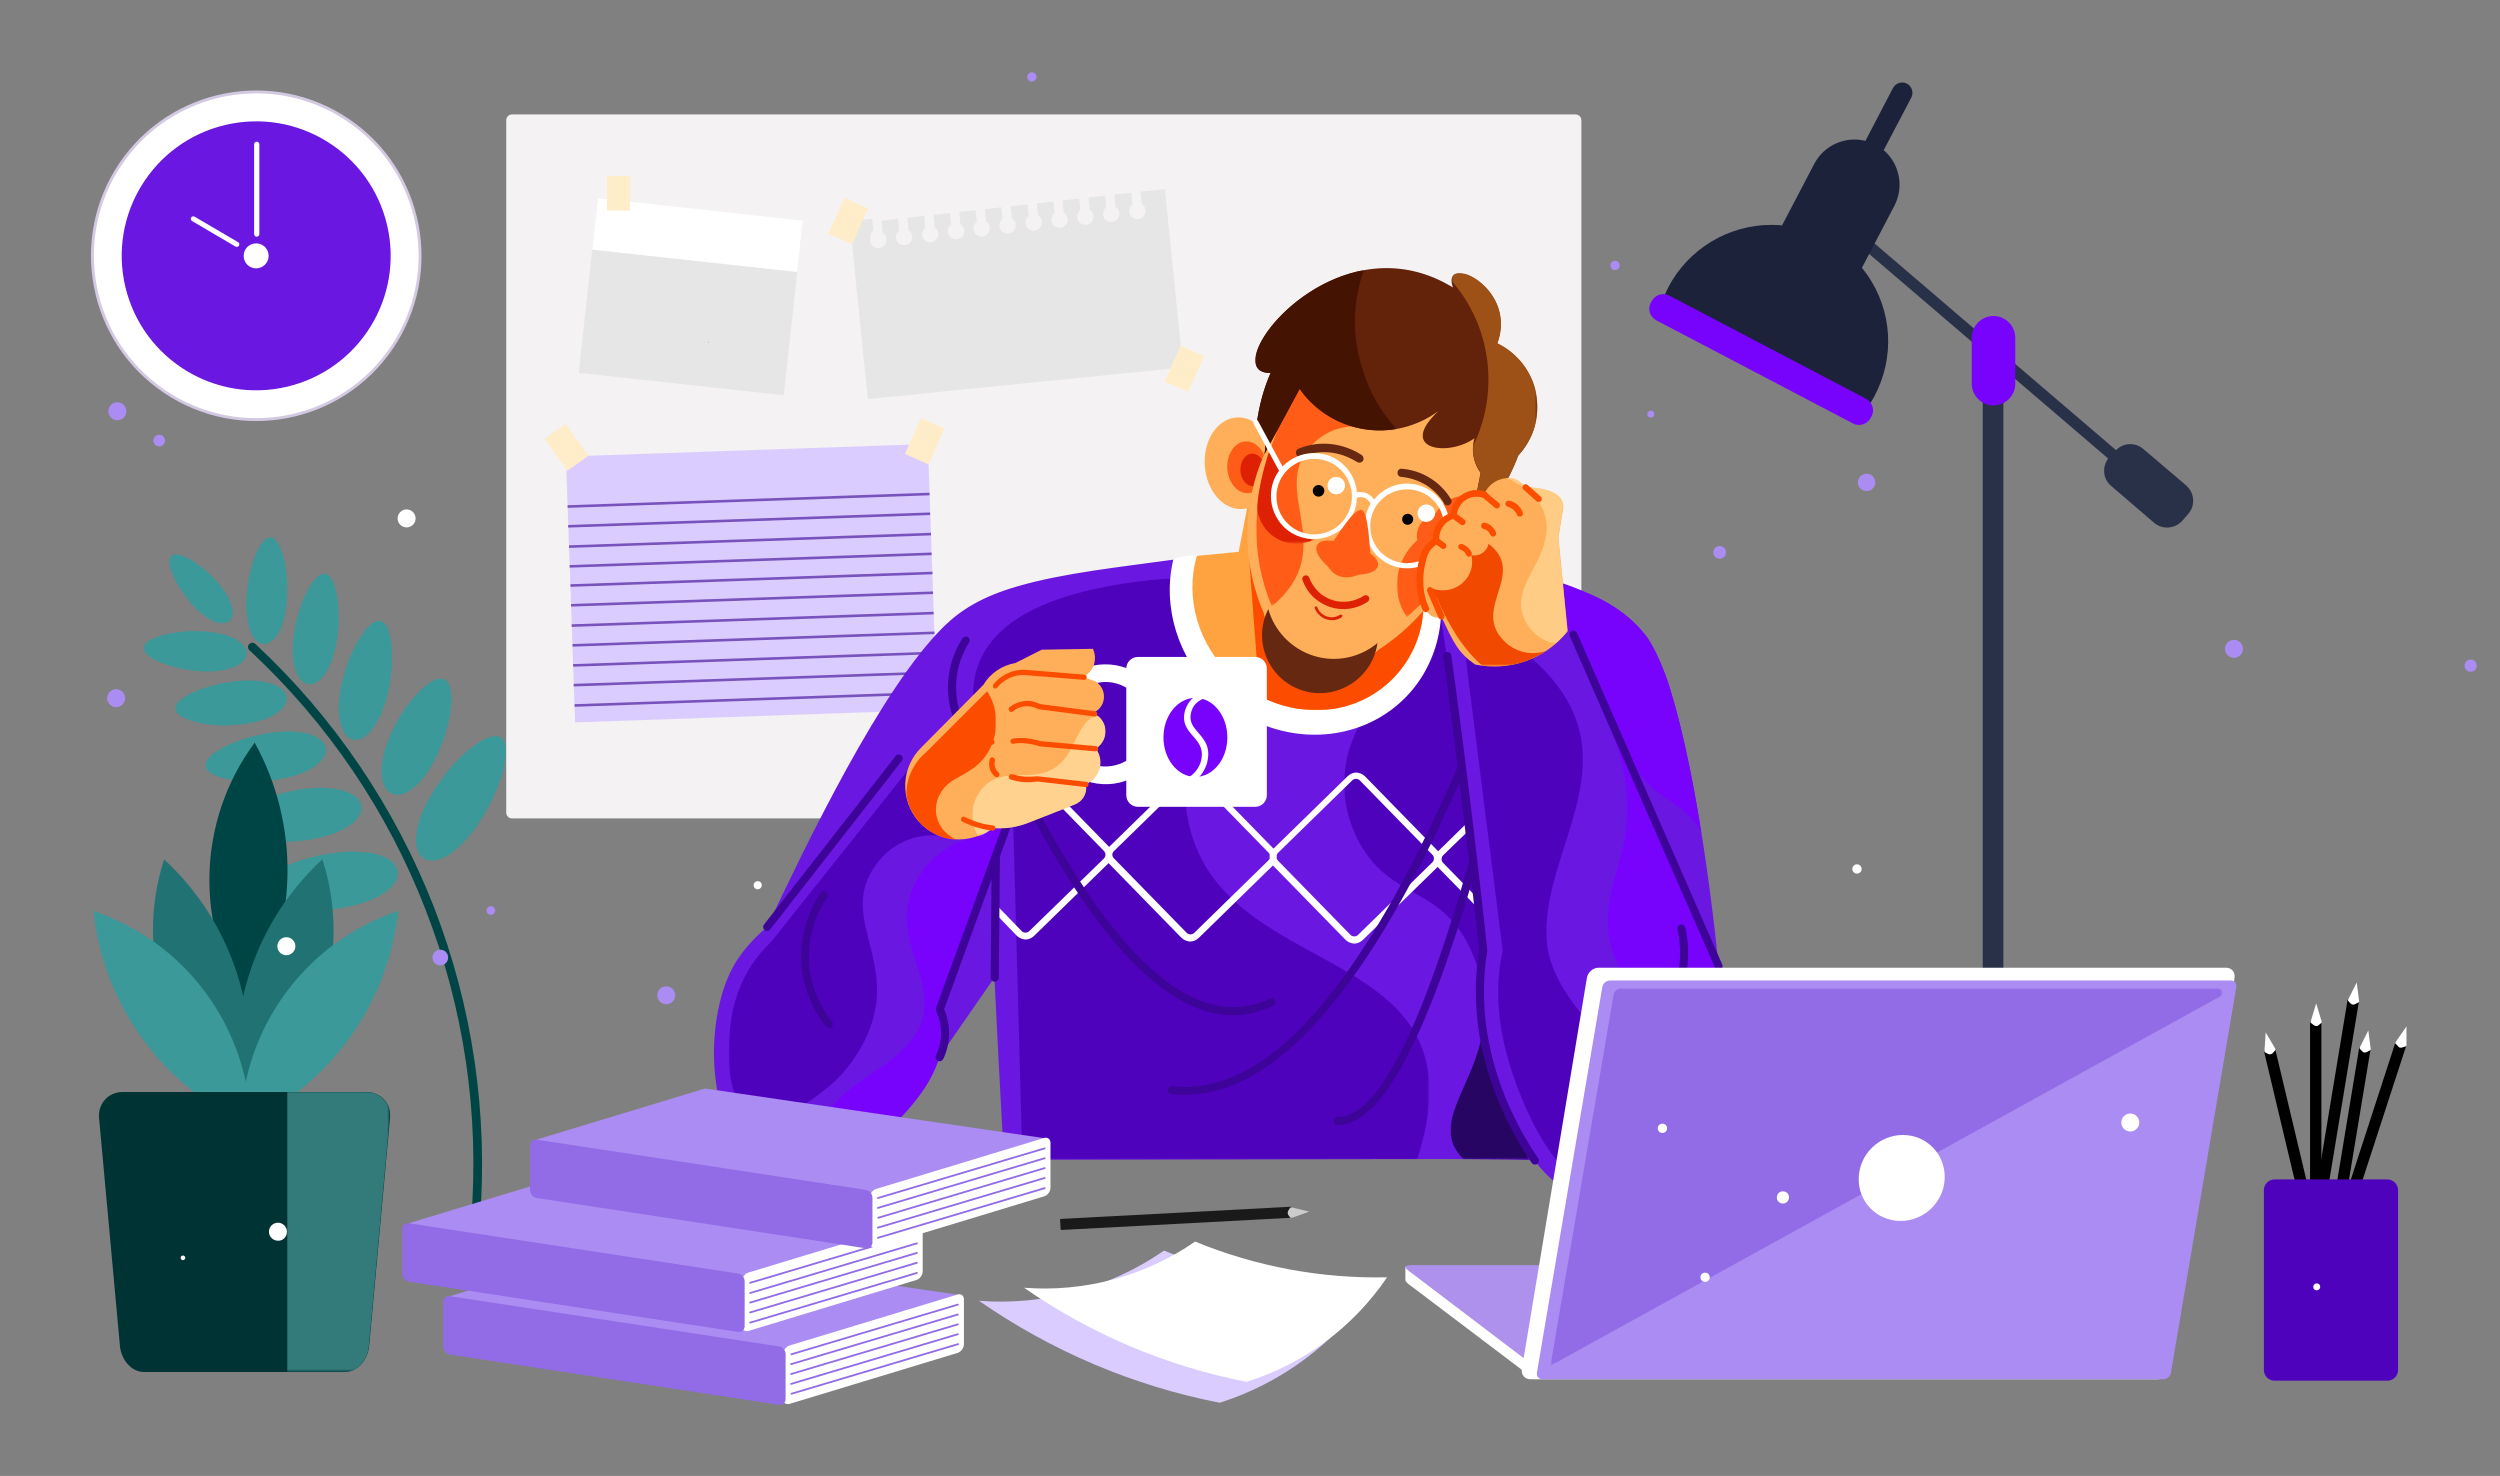 <svg version="1.1" id="Layer_1" xmlns="http://www.w3.org/2000/svg" x="0" y="0" viewBox="0 0 860.8 508.2" style="enable-background:new 0 0 860.8 508.2" xml:space="preserve"><rect x="0" y="0" width="860.8" height="508.2" fill="#808080" stroke="none"/><style>.st0{fill:#3b9999}.st3,.st4,.st6,.st8{fill-rule:evenodd;clip-rule:evenodd;fill:#dbccff}.st4,.st6,.st8{fill:#7853bd}.st6,.st8{fill:#7703fc}.st8{fill:#6a17e2}.st18{fill:#fff}.st40,.st45,.st46,.st47{fill-rule:evenodd;clip-rule:evenodd;fill:#fff}.st45,.st46,.st47{fill:#ffaf59}.st46,.st47{fill:#ff5d17}.st47{fill:#de2104}.st65{fill:#662811}.st66{fill-rule:evenodd;clip-rule:evenodd}.st73{fill:#fc4c00}.st77{fill:#3e0499}.st85,.st89{fill-rule:evenodd;clip-rule:evenodd;fill:#ab8cf2}.st89{fill:#217373}.st90{fill:#3b9999}.st90,.st92{fill-rule:evenodd;clip-rule:evenodd}.st92,.st93{fill:#916ce6}.st96,.st97{fill-rule:evenodd;clip-rule:evenodd;fill:#e6e6e6}.st97{fill:#ffedca}</style><path class="st0" d="M166.9 280.2c3.4-5.9 5.7-11.9 6.7-16.6 1-4.7.8-8.3-1.1-9.6-1.9-1.3-5.1-.2-8.9 2.5-3.8 2.7-8.3 7.1-12.2 12.7-4 5.5-6.7 11.2-7.7 15.9-1 4.8-.4 8.6 2 10.3 2.4 1.7 6.1 1 9.9-1.8"/><path class="st0" d="M155.7 293.5c3.8-2.7 7.8-7.5 11.2-13.4M111.8 197.6c-1.8-.2-3.7 1.8-5.6 5.1-1.8 3.3-3.6 8-4.6 13.2-1 5.2-1.1 10.1-.2 13.6.8 3.6 2.6 5.9 4.9 6.1 2.3.2 4.7-1.7 6.5-5 1.8-3.3 3.1-8 3.6-13.3.5-5.3.1-10.1-.7-13.7-.8-3.6-2.1-5.9-3.9-6zM153.2 234c-1.8-1-4.6.2-7.7 3-3.1 2.8-6.5 7.1-9.3 12.3-2.8 5.3-4.5 10.5-4.8 14.8-.3 4.3.8 7.7 3.2 9 2.4 1.3 5.5.3 8.6-2.5 3.1-2.8 6-7.3 8.3-12.9 2.3-5.6 3.6-11 3.9-15.3.3-4.2-.4-7.4-2.2-8.4zM131.1 213.9c-1.9-.6-4.1 1.2-6.4 4.5-2.3 3.3-4.6 8-6.2 13.6-1.6 5.5-2.2 10.8-1.7 14.9.5 4.1 2.1 7 4.5 7.7 2.4.7 5.1-.9 7.4-4.2 2.3-3.3 4.2-8.2 5.3-13.9 1.1-5.7 1.2-11.1.7-15.2-.5-4-1.7-6.8-3.6-7.4zM49.5 222.9c-.2 1.6 1.6 3.3 4.7 4.7 3.1 1.4 7.3 2.7 12.2 3.3 4.8.6 9.3.3 12.7-.7 3.3-1 5.5-2.8 5.8-4.9.2-2.1-1.5-4.1-4.5-5.6-3-1.4-7.4-2.3-12.3-2.4-4.9-.1-9.4.6-12.8 1.6-3.4 1-5.6 2.4-5.8 4zM72.5 213.4c2.6 1.4 5 1.6 6.4.5 1.4-1.1 1.6-3.4.6-6.1-1-2.7-3.1-5.8-6-8.8-2.9-3-6-5.3-8.6-6.7-2.6-1.4-4.7-1.8-5.8-1-1.1.9-1 2.9 0 5.6 1 2.7 2.8 6 5.4 9.2 2.5 3.4 5.4 5.9 8 7.3zM93.2 185c-1.7-.1-3.3 1.9-4.8 5.1-1.5 3.3-2.7 7.8-3.3 12.9-.6 5.1-.3 9.7.7 13.1 1 3.4 2.8 5.6 5 5.7 2.1.1 4.2-1.8 5.7-5s2.3-7.8 2.4-12.9c.1-5.1-.6-9.8-1.6-13.2-1.1-3.4-2.5-5.6-4.1-5.7zM95.7 312.2c4.6 1.1 10.8 1.6 17.6 1 6.8-.6 12.8-2.3 17.1-4.6 4.3-2.3 6.8-5.4 6.5-8.3-.3-3-3.2-5.2-7.8-6.3-4.6-1.1-10.7-1-17.5.2-6.7 1.3-12.7 3.4-17 5.8-4.3 2.3-6.8 4.8-6.6 7.1.2 2.3 3.1 4 7.7 5.1zM86.7 288.7c4.2 1 9.9 1.5 16.1.9 6.2-.6 11.8-2.1 15.7-4.2 3.9-2.1 6.2-4.9 6-7.6-.2-2.7-3-4.8-7.2-5.8s-9.9-1-16 .2c-6.2 1.2-11.6 3.2-15.6 5.3-3.9 2.1-6.3 4.4-6.1 6.5.2 2.1 2.9 3.6 7.1 4.7z"/><path d="M87.9 221.7c-.6-.6-1.5-.5-2.1.1-.6.6-.5 1.5.1 2.1 27.1 25.2 47.7 55.8 60.7 89.5 13.1 33.6 18.6 70.1 15.6 107-.1.8.5 1.5 1.4 1.6.8.1 1.5-.5 1.6-1.4 3-37.3-2.6-74.3-15.8-108.3-13.3-34-34.1-65.1-61.5-90.6z" style="fill:#004545"/><path class="st0" d="M77.3 268c3.9.9 9.2 1.3 14.9.8 5.7-.5 10.9-1.9 14.5-3.9 3.6-2 5.7-4.5 5.5-7-.2-2.5-2.7-4.4-6.6-5.4-3.9-.9-9.1-.9-14.8.2-5.7 1.1-10.8 2.9-14.4 4.9-3.6 2-5.8 4.1-5.6 6 .1 2 2.6 3.5 6.5 4.4zM79.8 249.7c5.3-.2 10.1-1.3 13.5-3 3.4-1.7 5.5-4 5.4-6.3-.1-2.3-2.3-4.2-5.9-5.2-3.5-1-8.4-1.2-13.6-.4-5.3.8-10 2.3-13.4 3.9-3.4 1.7-5.5 3.5-5.4 5.3.1 1.8 2.3 3.2 5.8 4.2 3.4 1.2 8.3 1.8 13.6 1.5z"/><path d="M542.5 281.8c1.1 0 2-.9 2-2V41.4c0-1.1-.9-2-2-2H176.3c-1.1 0-2 .9-2 2v238.4c0 1.1.9 2 2 2h366.2z" style="fill-rule:evenodd;clip-rule:evenodd;fill:#f4f2f2"/><path transform="rotate(-1.985 258.747 200.79)" class="st3" d="M196.4 155h124.7v91.6H196.4z"/><path transform="rotate(-1.985 257.763 172.262)" class="st4" d="M195.4 171.8h124.7v.9H195.4z"/><path transform="rotate(-1.985 257.997 179.063)" class="st4" d="M195.6 178.6h124.7v.9H195.6z"/><path transform="rotate(-1.985 258.24 186.06)" class="st4" d="M195.9 185.6h124.7v.9H195.9z"/><path transform="rotate(-1.985 258.475 192.864)" class="st4" d="M196.1 192.4h124.7v.9H196.1z"/><path transform="rotate(-1.985 258.704 199.474)" class="st4" d="M196.4 199h124.7v.9H196.4z"/><path transform="rotate(-1.985 258.938 206.277)" class="st4" d="M196.6 205.8h124.7v.9H196.6z"/><path transform="rotate(-1.985 259.18 213.275)" class="st4" d="M196.8 212.8h124.7v.9H196.8z"/><path transform="rotate(-1.985 259.415 220.078)" class="st4" d="M197.1 219.6h124.7v.9H197.1z"/><path transform="rotate(-1.985 259.652 226.994)" class="st4" d="M197.3 226.5H322v.9H197.3z"/><path transform="rotate(-1.985 259.89 233.797)" class="st4" d="M197.5 233.3h124.7v.9H197.5z"/><path transform="rotate(-1.985 260.131 240.794)" class="st4" d="M197.8 240.3h124.7v.9H197.8z"/><path d="M686.4 111.4c-2 0-3.6 1.6-3.6 3.6v.8l-44.5-38.1-2.6 3 47 40.2v353.6c4.7-1.1 7.1-1.7 7.1-1.7V127l36.1 30.9c-2.2 2.9-1.8 7.1 1 9.4l14.8 12.7c2.9 2.5 7.3 2.1 9.8-.8l2-2.3c2.5-2.9 2.1-7.3-.8-9.8L738 154.6c-2.8-2.4-6.9-2.2-9.4.4l-38.7-33.1V115c0-2-1.6-3.6-3.5-3.6z" style="fill-rule:evenodd;clip-rule:evenodd;fill:#293149"/><path class="st6" d="M693.9 132.1v-15.8c0-4.1-3.4-7.5-7.5-7.5s-7.5 3.4-7.5 7.5v15.8c0 4.1 3.4 7.5 7.5 7.5s7.5-3.3 7.5-7.5z"/><path d="M656.6 28.8c-1.7-.9-3.9-.2-4.8 1.5l-9.5 18.2c-6.8-1.7-14.2 1.4-17.6 7.9l-11.1 21.2c-2-.2-4.1-.2-6.2-.1-15 1-28.2 10.2-34.2 24 21.9 15.4 45.8 27.9 70.9 37.2 7.9-12.8 8.1-28.9.3-41.8-1-1.7-2.1-3.2-3.3-4.7l11.2-21.4c3.4-6.5 1.7-14.5-3.7-19.1l9.5-18.1c.9-1.7.2-3.9-1.5-4.8z" style="fill-rule:evenodd;clip-rule:evenodd;fill:#1b223a"/><path class="st6" d="M638 145.8c2.2 1.2 4.9.3 6.1-1.9l.3-.5c1.2-2.2.3-4.9-1.9-6.1l-67.7-35.5c-2.2-1.2-4.9-.3-6.1 1.9l-.3.5c-1.2 2.2-.3 4.9 1.9 6.1l67.7 35.5z"/><path class="st8" d="M404 192.7c-17.7 2.5-37.6 4.5-53.7 9.2-11.8 3.4-19.3 7.9-25.4 13.9-21.5 21.2-46.9 74.1-60.8 103.4-4.3 3.6-7.9 7.6-10.7 12-5.6 9-8.5 23.7-7.3 37.6 1.6 17.9 7.4 28.3 16.7 32.1 22.2 9.2 54.4-15.9 60.6-36.9l19-27.4c2 40.7 3.3 62.7 3.3 62.7 120.3-.1 184.3-.6 182.7.4 9.7 12.5 20.1 15.5 29.8 12.9 27.4-7.4 46.6-53.6 33.5-80-2.2-23.9-11.2-96.4-25.2-114-4.4-5.5-10.4-10.3-18.9-14-3.8-1.6-8.6-3.7-15.4-5.6 0 0-7.4 4.6-25.5 2 14.6-6.5-19.6-9.3-102.7-8.3z"/><defs><filter id="Adobe_OpacityMaskFilter" filterUnits="userSpaceOnUse" x="462.8" y="212.5" width="47.3" height="124.3"><feColorMatrix values="1 0 0 0 0 0 1 0 0 0 0 0 1 0 0 0 0 0 1 0"/></filter></defs><mask maskUnits="userSpaceOnUse" x="462.8" y="212.5" width="47.3" height="124.3" id="SVGID_1_"><g style="filter:url(#Adobe_OpacityMaskFilter)"><linearGradient id="SVGID_2_" gradientUnits="userSpaceOnUse" x1="-211.316" y1="601.588" x2="-110.776" y2="612.278" gradientTransform="translate(632.233 -331.587)"><stop offset="0" style="stop-color:#000"/><stop offset="1" style="stop-color:#fff"/></linearGradient><path style="fill:url(#SVGID_2_)" d="M462.8 212.5h47.8v129.1h-47.8z"/></g></mask><path d="m509.9 324.6-2.8-29.2-7.6-61-3.4-21.8c.1-.1-.7-.1-2.3-.2-2.9 15.8-12.3 29.5-26 37.9-6.2 11.4-6.6 25.1-1.2 36.9 11.8 25.9 33 14.7 42.9 48.2l.3 1.2c0-2.3.1-4.4.3-6.4l-.2-5.6z" style="mask:url(#SVGID_1_);fill-rule:evenodd;clip-rule:evenodd;fill:#4f02bc"/><defs><filter id="Adobe_OpacityMaskFilter_1_" filterUnits="userSpaceOnUse" x="509.7" y="336.8" width=".9" height="4.8"><feColorMatrix values="1 0 0 0 0 0 1 0 0 0 0 0 1 0 0 0 0 0 1 0"/></filter></defs><mask maskUnits="userSpaceOnUse" x="509.7" y="336.8" width=".9" height="4.8" id="SVGID_3_"><g style="filter:url(#Adobe_OpacityMaskFilter_1_)"><linearGradient id="SVGID_4_" gradientUnits="userSpaceOnUse" x1="-211.316" y1="601.588" x2="-110.776" y2="612.278" gradientTransform="translate(632.233 -331.587)"><stop offset="0" style="stop-color:#000"/><stop offset="1" style="stop-color:#fff"/></linearGradient><path style="fill:url(#SVGID_4_)" d="M462.8 212.5h47.8v129.1h-47.8z"/></g></mask><path d="M509.8 341.5c.2-.3.5-.6.8-.8-.2-1.3-.5-2.6-.9-4 0 1.6 0 3.2.1 4.8z" style="mask:url(#SVGID_3_);fill-rule:evenodd;clip-rule:evenodd;fill:#260563"/><defs><filter id="Adobe_OpacityMaskFilter_2_" filterUnits="userSpaceOnUse" x="334.9" y="199.1" width="157.3" height="200.2"><feColorMatrix values="1 0 0 0 0 0 1 0 0 0 0 0 1 0 0 0 0 0 1 0"/></filter></defs><mask maskUnits="userSpaceOnUse" x="334.9" y="199.1" width="157.3" height="200.2" id="SVGID_5_"><g style="filter:url(#Adobe_OpacityMaskFilter_2_)"><linearGradient id="SVGID_6_" gradientUnits="userSpaceOnUse" x1="-24.554" y1="492.364" x2="-143.974" y2="637.734" gradientTransform="translate(504.353 -273.817)"><stop offset="0" style="stop-color:#000"/><stop offset="1" style="stop-color:#fff"/></linearGradient><path style="fill:url(#SVGID_6_)" d="M334.9 199.1h157.3v200.2H334.9z"/></g></mask><path d="M403 199.1c-45.3 3.6-68 17.1-68 40.5 11.5 18.5 16.2 33.5 13.9 45.1 2.1 76 3.1 114.6 3.1 114.6 90.7-.1 136-.2 136-.2 24.1-74.9-63-59.8-77.9-112.5-5.4-19.2-.1-39.8 14-53.9-.1 0-7.1-11.2-21.1-33.6z" style="mask:url(#SVGID_5_);fill-rule:evenodd;clip-rule:evenodd;fill:#4f02bc"/><path class="st18" d="M354.4 320.6c-.7.7-1.9.7-2.6 0l-9.5-9.8c0 1 0 2-.3 3l8.1 8.4c.8.8 1.9 1.2 2.9 1.3 1.1 0 2.1-.4 3-1.2l25.6-25 .1-.1.1.1 25 25.6c.8.8 1.9 1.2 2.9 1.3 1.1 0 2.1-.4 3-1.2l25.6-25 25 25.6c.8.8 1.9 1.2 2.9 1.3 1.1 0 2.1-.4 3-1.2l25.6-25 .2-.2.2.2 12.7 13c.1-.9.3-1.8.6-2.7l-11.6-11.9c-.7-.7-.7-1.9 0-2.6l9.7-9.4c-.2-.9-.3-1.8-.3-2.7v-.2l-10.9 10.7-.2.2-.2-.2-25-25.6c-.8-.8-1.9-1.2-2.9-1.3-1.1 0-2.1.4-3 1.2l-25.6 25-25-25.6c-.8-.8-1.9-1.2-2.9-1.3-1.1 0-2.1.4-3 1.2l-25.6 25-.1.1-.1-.1-25-25.6c-.8-.8-1.9-1.2-2.9-1.3-1.1 0-2.1.4-3 1.2l-2 2c.3.9.5 1.8.5 2.7l3.1-3.1c.7-.7 1.9-.7 2.6 0l25 25.6c.7.7.7 1.9 0 2.6l-25.7 25zm85.2-26.2c.1-.3.2-.5.4-.7l25.6-25c.7-.7 1.9-.7 2.6 0l25 25.6c.7.7.7 1.9 0 2.6l-25.6 25c-.7.7-1.9.7-2.6 0l-25-25.6c-.2-.2-.3-.4-.4-.7v-1.2zm-56-1.4 25.6-25c.7-.7 1.9-.7 2.6 0l25 25.6c.2.2.3.4.4.7-.1.4-.1.8 0 1.2-.1.3-.2.5-.4.7l-25.6 25c-.7.7-1.9.7-2.6 0l-25-25.6c-.8-.7-.8-1.9 0-2.6z"/><defs><filter id="Adobe_OpacityMaskFilter_3_" filterUnits="userSpaceOnUse" x="510.5" y="351.6" width=".5" height="2.3"><feColorMatrix values="1 0 0 0 0 0 1 0 0 0 0 0 1 0 0 0 0 0 1 0"/></filter></defs><mask maskUnits="userSpaceOnUse" x="510.5" y="351.6" width=".5" height="2.3" id="SVGID_7_"><g style="filter:url(#Adobe_OpacityMaskFilter_3_)"><linearGradient id="SVGID_8_" gradientUnits="userSpaceOnUse" x1="-207.263" y1="624.03" x2="-130.713" y2="661.54" gradientTransform="translate(668.882 -273.666)"><stop offset="0" style="stop-color:#000"/><stop offset="1" style="stop-color:#fff"/></linearGradient><path style="fill:url(#SVGID_8_)" d="M499.4 351.6h27.1v47.8h-27.1z"/></g></mask><path d="M510.5 351.6c.1.8.2 1.6.3 2.3.1-.6.2-1.2.2-1.8-.2-.1-.4-.3-.5-.5z" style="mask:url(#SVGID_7_);fill-rule:evenodd;clip-rule:evenodd;fill:#260563"/><defs><filter id="Adobe_OpacityMaskFilter_4_" filterUnits="userSpaceOnUse" x="499.4" y="354" width="27.1" height="45.5"><feColorMatrix values="1 0 0 0 0 0 1 0 0 0 0 0 1 0 0 0 0 0 1 0"/></filter></defs><mask maskUnits="userSpaceOnUse" x="499.4" y="354" width="27.1" height="45.5" id="SVGID_9_"><g style="filter:url(#Adobe_OpacityMaskFilter_4_)"><linearGradient id="SVGID_10_" gradientUnits="userSpaceOnUse" x1="-207.263" y1="624.03" x2="-130.713" y2="661.54" gradientTransform="translate(668.882 -273.666)"><stop offset="0" style="stop-color:#000"/><stop offset="1" style="stop-color:#fff"/></linearGradient><path style="fill:url(#SVGID_10_)" d="M499.4 351.6h27.1v47.8h-27.1z"/></g></mask><path d="M503.9 399.1c12.9.1 20.4.2 22.6.3-7.3-15.1-12.1-27.5-14.6-37.1-.5-2.9-.9-5.7-1.2-8.4-2.8 20.4-18.9 33.3-6.8 45.2z" style="mask:url(#SVGID_9_);fill-rule:evenodd;clip-rule:evenodd;fill:#260563"/><defs><filter id="Adobe_OpacityMaskFilter_5_" filterUnits="userSpaceOnUse" x="536.8" y="201" width="49.2" height="86.5"><feColorMatrix values="1 0 0 0 0 0 1 0 0 0 0 0 1 0 0 0 0 0 1 0"/></filter></defs><mask maskUnits="userSpaceOnUse" x="536.8" y="201" width="49.2" height="86.5" id="SVGID_11_"><g style="filter:url(#Adobe_OpacityMaskFilter_5_)"><linearGradient id="SVGID_12_" gradientUnits="userSpaceOnUse" x1="-159.213" y1="563.072" x2="-137.913" y2="662.112" gradientTransform="translate(706.192 -385.712)"><stop offset="0" style="stop-color:#000"/><stop offset="1" style="stop-color:#fff"/></linearGradient><path style="fill:url(#SVGID_12_)" d="M536.8 201H586v86.5h-49.2z"/></g></mask><path d="M560.2 257.2c5.7 19.1 20.2 16.9 25.7 30.2-1.2-7.7-2.6-15.7-4.3-23.9-2.3-10.9-4.4-19.2-6.1-24.8-1.6-5.8-4.1-11.8-7.6-18.1-4.2-6.3-10.5-11.4-18.9-15.3-3.4-1.5-7-3-10.9-4.3-2.3 3.1-1.8 8.5 1.6 16.3 0 0 1 1.4 3.1 4.2.1 0 5.9 11.9 17.4 35.7z" style="mask:url(#SVGID_11_);fill-rule:evenodd;clip-rule:evenodd;fill:#7703fc"/><defs><filter id="Adobe_OpacityMaskFilter_6_" filterUnits="userSpaceOnUse" x="552.8" y="246.9" width="43.1" height="162.6"><feColorMatrix values="1 0 0 0 0 0 1 0 0 0 0 0 1 0 0 0 0 0 1 0"/></filter></defs><mask maskUnits="userSpaceOnUse" x="552.8" y="246.9" width="43.1" height="162.6" id="SVGID_13_"><g style="filter:url(#Adobe_OpacityMaskFilter_6_)"><linearGradient id="SVGID_14_" gradientUnits="userSpaceOnUse" x1="-197.715" y1="479.504" x2="-122.845" y2="643.804" gradientTransform="translate(720.884 -263.565)"><stop offset="0" style="stop-color:#000"/><stop offset="1" style="stop-color:#fff"/></linearGradient><path style="fill:url(#SVGID_14_)" d="M551.4 244h44.5v165.5h-44.5z"/></g></mask><path d="M565.8 409.5c8.5-5 15.6-12.6 21-22.7 4.1-7.6 6.8-15.6 8.3-24 1.7-11.9.7-21.6-2.8-28.9 0 0-13.2-29-39.5-87 19 43-4.6 54.1 2 79.2 5.5 20.8 31.3 24.3 28.1 54.6-1.3 11.7-7.5 22.2-17.1 28.8z" style="mask:url(#SVGID_13_);fill-rule:evenodd;clip-rule:evenodd;fill:#7703fc"/><defs><filter id="Adobe_OpacityMaskFilter_7_" filterUnits="userSpaceOnUse" x="551.4" y="244" width="1.3" height="2.9"><feColorMatrix values="1 0 0 0 0 0 1 0 0 0 0 0 1 0 0 0 0 0 1 0"/></filter></defs><mask maskUnits="userSpaceOnUse" x="551.4" y="244" width="1.3" height="2.9" id="SVGID_15_"><g style="filter:url(#Adobe_OpacityMaskFilter_7_)"><linearGradient id="SVGID_16_" gradientUnits="userSpaceOnUse" x1="-197.715" y1="479.504" x2="-122.845" y2="643.804" gradientTransform="translate(720.884 -263.565)"><stop offset="0" style="stop-color:#000"/><stop offset="1" style="stop-color:#fff"/></linearGradient><path style="fill:url(#SVGID_16_)" d="M551.4 244h44.5v165.5h-44.5z"/></g></mask><path d="M552.8 246.9c-.4-1-.9-1.9-1.3-2.9.4 1 .8 2 1.3 2.9z" style="mask:url(#SVGID_15_);fill-rule:evenodd;clip-rule:evenodd;fill:#6f3ad1"/><defs><filter id="Adobe_OpacityMaskFilter_8_" filterUnits="userSpaceOnUse" x="281.1" y="280.5" width="64.3" height="121.3"><feColorMatrix values="1 0 0 0 0 0 1 0 0 0 0 0 1 0 0 0 0 0 1 0"/></filter></defs><mask maskUnits="userSpaceOnUse" x="281.1" y="280.5" width="64.3" height="121.3" id="SVGID_17_"><g style="filter:url(#Adobe_OpacityMaskFilter_8_)"><linearGradient id="SVGID_18_" gradientUnits="userSpaceOnUse" x1="-158.762" y1="519.33" x2="-126.903" y2="657.38" gradientTransform="translate(450.54 -271.293)"><stop offset="0" style="stop-color:#000"/><stop offset="1" style="stop-color:#fff"/></linearGradient><path style="fill:url(#SVGID_18_)" d="M281.1 280.5h64.3v121.3h-64.3z"/></g></mask><path d="M281.3 401.8c8.9-2.6 16.1-6.2 21.6-10.7 5.4-3.9 10.5-9.3 15.3-16.2 2.1-3.2 3.7-6.4 4.8-9.5 2.9-4.8 3.5-10.7 2-17.8l20.1-60.3c1.3-9.2-1.5-8.9-8.3.7-9.2 1.5-17.1 7.3-21.4 15.5-11.1 21.5 12.2 36.5-1.6 54.7-10.4 13.8-35.4 16.8-32.5 43.6z" style="mask:url(#SVGID_17_);fill-rule:evenodd;clip-rule:evenodd;fill:#7703fc"/><defs><filter id="Adobe_OpacityMaskFilter_9_" filterUnits="userSpaceOnUse" x="504.6" y="225.9" width="60.4" height="182"><feColorMatrix values="1 0 0 0 0 0 1 0 0 0 0 0 1 0 0 0 0 0 1 0"/></filter></defs><mask maskUnits="userSpaceOnUse" x="504.6" y="225.9" width="60.4" height="182" id="SVGID_19_"><g style="filter:url(#Adobe_OpacityMaskFilter_9_)"><linearGradient id="SVGID_20_" gradientUnits="userSpaceOnUse" x1="-89.338" y1="556.458" x2="-179.319" y2="602.708" gradientTransform="translate(673.997 -265.232)"><stop offset="0" style="stop-color:#000"/><stop offset="1" style="stop-color:#fff"/></linearGradient><path style="fill:url(#SVGID_20_)" d="M504.6 225.9H565v182h-60.4z"/></g></mask><path d="M526.5 225.9s-7.3.1-21.9.2c0 0 4.3 33.7 12.8 101.2-3.4 15.1-1.2 32 6.5 50.7 4.4 10.7 16.5 36 31.2 28.7 9.3-4.7 13-22.6 7.1-33.9-8.1-15.5-27.7-29.7-29.5-47.8-3.4-32.8 33.4-65.2-6.2-99.1z" style="mask:url(#SVGID_19_);fill-rule:evenodd;clip-rule:evenodd;fill:#4f02bc"/><path class="st40" d="M467.8 250.4c16.6-5.9 27.6-21 28.4-38.9-2.2-4.6-16.6-15.2-43.1-31.7-8.5 4.5-16.2 11-25.6 12.9-4.6.9-10.6-.8-15.4-1.4-2.9-.3-6.4.5-8.1 1.3-3.9 16.4 1.6 34.3 14.6 46.5 13.5 12.8 32.6 17.2 49.2 11.3z"/><path d="M466 242.3c14.1-5 23.5-17.9 24.2-33.2-2.4-5.1-22.3-18.7-59.5-40.8 0 0-1.4 7.2-4.2 21.7 0 0-4.8.5-14.4 1.4-4.2 14.4.4 30.5 12 41.4 11.4 10.8 27.7 14.5 41.9 9.5z" style="fill-rule:evenodd;clip-rule:evenodd;fill:#ffa340"/><defs><filter id="Adobe_OpacityMaskFilter_10_" filterUnits="userSpaceOnUse" x="430.1" y="192.5" width="60" height="52"><feColorMatrix values="1 0 0 0 0 0 1 0 0 0 0 0 1 0 0 0 0 0 1 0"/></filter></defs><mask maskUnits="userSpaceOnUse" x="430.1" y="192.5" width="60" height="52" id="SVGID_21_"><g style="filter:url(#Adobe_OpacityMaskFilter_10_)"><linearGradient id="SVGID_22_" gradientUnits="userSpaceOnUse" x1="-105.605" y1="690.111" x2="-163.145" y2="616.96" gradientTransform="translate(599.507 -428.601)"><stop offset="0" style="stop-color:#000"/><stop offset="1" style="stop-color:#fff"/></linearGradient><path style="fill:url(#SVGID_22_)" d="M430.1 192.5h60v52h-60z"/></g></mask><path d="M452.2 244.5c13.3.5 25.8-6.3 32.7-17.7 3-5 4.7-10.5 5.2-16.3-36.3-7.9-56.3-13.9-60-18l3.6 47.1c1.7.8 2.6 1.3 2.6 1.3 4.9 2.2 10.4 3.5 15.9 3.6z" style="mask:url(#SVGID_21_);fill-rule:evenodd;clip-rule:evenodd;fill:#fc4c00"/><ellipse transform="matrix(.998 -.062 .062 .998 -9.123 26.986)" class="st45" cx="426.9" cy="159.3" rx="12" ry="15.8"/><path class="st46" d="M430.1 169.8c3.7-.4 6.4-4.7 6-9.6-.4-4.9-3.8-8.6-7.5-8.2-3.7.4-6.4 4.7-6 9.6.4 4.9 3.8 8.6 7.5 8.2z"/><path class="st47" d="M431.8 167.4c2.3-.2 4-3 3.8-6-.3-3.1-2.4-5.4-4.7-5.2-2.3.2-4 3-3.8 6 .2 3.1 2.3 5.4 4.7 5.2z"/><path class="st45" d="M451.3 229.2c8.2 2.6 17.2.5 23.4-5.5 16.3-10.5 27.6-27.2 31.3-46.3 9.8-13.9 9.5-32.5-.8-46s-28-18.6-44.1-13.1c-14.7 5-18.4 16.7-25.8 38.1-7.7 17.5-7.7 37.4-.1 54.9 1.7 8.5 7.9 15.3 16.1 17.9z"/><defs><filter id="Adobe_OpacityMaskFilter_11_" filterUnits="userSpaceOnUse" x="481" y="170.7" width="24" height="41.8"><feColorMatrix values="1 0 0 0 0 0 1 0 0 0 0 0 1 0 0 0 0 0 1 0"/></filter></defs><mask maskUnits="userSpaceOnUse" x="481" y="170.7" width="24" height="41.8" id="SVGID_23_"><g style="filter:url(#Adobe_OpacityMaskFilter_11_)"><linearGradient id="SVGID_24_" gradientUnits="userSpaceOnUse" x1="-185.291" y1="658.33" x2="-152.431" y2="651.1" gradientTransform="translate(650.424 -460.58)"><stop offset="0" style="stop-color:#000"/><stop offset="1" style="stop-color:#fff"/></linearGradient><path style="fill:url(#SVGID_24_)" d="M481 170.7h24v41.8h-24z"/></g></mask><path d="M484.4 212.5c3.3-3.1 5-4.6 5-4.6-1.4-11.8.2-19 4.6-21.5.1-4.2 2.2-7.1 6.5-9-.3-1.9 1.3-4.2 4.5-6.8-4.7 0-9 2.6-11 6.8-2 .3-3.7 1.4-4.9 3-1.1 1.6-1.5 3.7-1.1 5.6-7.7 6.8-9.3 18.1-3.6 26.5z" style="mask:url(#SVGID_23_);fill-rule:evenodd;clip-rule:evenodd;fill:#ff5d17"/><defs><filter id="Adobe_OpacityMaskFilter_12_" filterUnits="userSpaceOnUse" x="432.4" y="129.1" width="41" height="79.6"><feColorMatrix values="1 0 0 0 0 0 1 0 0 0 0 0 1 0 0 0 0 0 1 0"/></filter></defs><mask maskUnits="userSpaceOnUse" x="432.4" y="129.1" width="41" height="79.6" id="SVGID_25_"><g style="filter:url(#Adobe_OpacityMaskFilter_12_)"><linearGradient id="SVGID_26_" gradientUnits="userSpaceOnUse" x1="-134.131" y1="667.042" x2="-159.171" y2="610.002" gradientTransform="translate(601.85 -464.381)"><stop offset="0" style="stop-color:#000"/><stop offset="1" style="stop-color:#fff"/></linearGradient><path style="fill:url(#SVGID_26_)" d="M432.4 129.1h41v79.6h-41z"/></g></mask><path d="M452.8 152.1c5.6-5.1 13.6-6.7 20.7-4-19.9-25.6-31.3-25.3-34 .9-8.7 21.5-9.2 41.5-1.6 59.8 24.6-20.5-2.6-40.7 14.9-56.7z" style="mask:url(#SVGID_25_);fill-rule:evenodd;clip-rule:evenodd;fill:#ff5d17"/><path d="M437.5 128.4c-2.5 5.7-4 11.6-4.8 17.6 2.6 2.8 3.6 6.7 2.6 10.5 8.2-15.1 12.2-22.6 12.2-22.6 5.2 7.5 13.3 12.5 22.3 13.9 9 1.4 18.2-.9 25.5-6.3a30.8 30.8 0 0 0-3.6 4c-7 9.8 7.9 11.2 16 5.4-1.2 4.1-.4 8.5 2.1 11.9-1 5.1-1.9 10.6-3.9 14.7 2.2-1.4 4.3-2.1 6.8-1.9 4-6 7.5-12 10-18.7 5.3-5.7 7.6-13.5 6.2-21.1-1.4-7.6-6.4-14.1-13.4-17.5 7.2-19.7-19.6-31.2-15.2-19.3-41.5-25.4-83 29.9-62.8 29.4z" style="fill-rule:evenodd;clip-rule:evenodd;fill:#63220a"/><defs><filter id="Adobe_OpacityMaskFilter_13_" filterUnits="userSpaceOnUse" x="432.3" y="93" width="48.7" height="63.5"><feColorMatrix values="1 0 0 0 0 0 1 0 0 0 0 0 1 0 0 0 0 0 1 0"/></filter></defs><mask maskUnits="userSpaceOnUse" x="432.3" y="93" width="48.7" height="63.5" id="SVGID_27_"><g style="filter:url(#Adobe_OpacityMaskFilter_13_)"><linearGradient id="SVGID_28_" gradientUnits="userSpaceOnUse" x1="-123.748" y1="606.089" x2="-157.508" y2="661.889" gradientTransform="translate(601.692 -516.664)"><stop offset="0" style="stop-color:#000"/><stop offset="1" style="stop-color:#fff"/></linearGradient><path style="fill:url(#SVGID_28_)" d="M432.3 93H481v63.5h-48.7z"/></g></mask><path d="M437.5 128.4c-2.5 5.7-4 11.6-4.8 17.6 2.6 2.8 3.6 6.7 2.6 10.5l12.2-22.6c7.5 10.7 20.6 16 33.4 13.8-5.3-5.7-9.3-12.5-11.6-20.1l-.1-.4c-3.9-11.6-3.4-23.5.4-34.2-27.9 5.2-47.1 35.8-32.1 35.4z" style="mask:url(#SVGID_27_);fill-rule:evenodd;clip-rule:evenodd;fill:#451301"/><defs><filter id="Adobe_OpacityMaskFilter_14_" filterUnits="userSpaceOnUse" x="499.9" y="94" width="29.5" height="83.4"><feColorMatrix values="1 0 0 0 0 0 1 0 0 0 0 0 1 0 0 0 0 0 1 0"/></filter></defs><mask maskUnits="userSpaceOnUse" x="499.9" y="94" width="29.5" height="83.4" id="SVGID_29_"><g style="filter:url(#Adobe_OpacityMaskFilter_14_)"><linearGradient id="SVGID_30_" gradientUnits="userSpaceOnUse" x1="-198.71" y1="595.788" x2="-129" y2="652.188" gradientTransform="translate(669.298 -495.692)"><stop offset="0" style="stop-color:#000"/><stop offset="1" style="stop-color:#fff"/></linearGradient><path style="fill:url(#SVGID_30_)" d="M499.9 94h29.5v83.4h-29.5z"/></g></mask><path d="M499.9 96.8c7.9 9.1 12.6 21 12.6 33.9 0 8.2-1.9 16-5.3 22.9-.2 3.2.7 6.4 2.7 9.1-1 5.1-1.9 10.6-3.9 14.7 2.2-1.4 4.3-2.1 6.8-1.9 4-6 7.5-12 10-18.7 5.3-5.7 7.6-13.5 6.2-21.1-1.4-7.6-6.4-14.1-13.4-17.5 6.7-18.5-16.4-29.8-15.7-21.4z" style="mask:url(#SVGID_29_);fill-rule:evenodd;clip-rule:evenodd;fill:#9e5116"/><defs><filter id="Adobe_OpacityMaskFilter_15_" filterUnits="userSpaceOnUse" x="432.8" y="155.7" width="19.7" height="31.6"><feColorMatrix values="1 0 0 0 0 0 1 0 0 0 0 0 1 0 0 0 0 0 1 0"/></filter></defs><mask maskUnits="userSpaceOnUse" x="432.8" y="155.7" width="19.7" height="31.6" id="SVGID_31_"><g style="filter:url(#Adobe_OpacityMaskFilter_15_)"><linearGradient id="SVGID_32_" gradientUnits="userSpaceOnUse" x1="-145.762" y1="677.653" x2="-170.192" y2="641.713" gradientTransform="translate(602.246 -485.877)"><stop offset="0" style="stop-color:#000"/><stop offset="1" style="stop-color:#fff"/></linearGradient><path style="fill:url(#SVGID_32_)" d="M432.8 155.7h19.7v31.6h-19.7z"/></g></mask><path d="M436.9 155.7c-2 6.1-3.4 12.3-4.1 18.7.3 4.6 2.8 8.7 6.8 11 4 2.3 8.8 2.4 12.9.4-5.1-.4-9.7-3.4-12-8-2.3-4.6-2.1-10 .6-14.4.5-1.3-.9-3.9-4.2-7.7z" style="mask:url(#SVGID_31_);fill-rule:evenodd;clip-rule:evenodd;fill:#de2104"/><path d="M459.9 237.9c7.6-2.2 13.3-8.6 14.4-16.5-6.1 5.1-14.4 6.8-22 4.4-7.6-2.4-13.5-8.5-15.6-16.1-3.6 7.1-2.6 15.6 2.4 21.7s13.2 8.7 20.8 6.5z" style="fill-rule:evenodd;clip-rule:evenodd;fill:#662811"/><path class="st65" d="M491 167c2.5 1.6 4.7 3.7 6.2 6.3.4.7 1.3.9 1.9.5.7-.4.9-1.3.5-1.9-1.8-3-4.3-5.5-7.2-7.3-2.9-1.8-6.2-2.9-9.7-3.2-.8-.1-1.5.5-1.5 1.3-.1.8.5 1.5 1.3 1.5 3.1.3 6 1.3 8.5 2.8zM448.1 157.2c3.2-1.3 6.5-1.7 9.8-1.4 3.3.3 6.5 1.5 9.4 3.3.7.4 1.5.2 2-.4.4-.7.2-1.5-.4-2-3.2-2.1-6.9-3.4-10.6-3.8-3.7-.4-7.6.1-11.2 1.6-.7.3-1.1 1.1-.8 1.8.2.9 1 1.2 1.8.9z"/><path class="st66" d="M456 169c0-1.1-.9-2-2-2s-2 .9-2 2 .9 2 2 2 2-.9 2-2zM486.6 178.8c0-1-.8-1.9-1.9-1.9-1 0-1.9.8-1.9 1.9s.8 1.9 1.9 1.9c1 0 1.9-.9 1.9-1.9z"/><path class="st18" d="M474.2 191.4c2.6 2.6 6.3 4.3 10.3 4.3 4 0 7.6-1.6 10.3-4.3 2.6-2.6 4.3-6.3 4.3-10.3 0-4-1.6-7.6-4.3-10.3-2.6-2.6-6.3-4.3-10.3-4.3-4 0-7.6 1.6-10.3 4.3-.4.4-.7.8-1.1 1.2-.2-.2-.3-.5-.5-.7-.6-.6-1.3-1.1-2.1-1.5-.8-.3-1.7-.4-2.5-.4-.3 0-.5.1-.8.1-.3-3.6-1.9-6.8-4.3-9.2-2.7-2.7-6.4-4.3-10.5-4.3s-7.8 1.7-10.5 4.3l-.3.3-8.4-15.6c-.2-.4-.8-.6-1.2-.4-.4.2-.6.8-.4 1.2l8.8 16.3c-1.8 2.4-2.8 5.4-2.8 8.7 0 4.1 1.7 7.8 4.3 10.5 2.7 2.7 6.4 4.3 10.5 4.3s7.8-1.7 10.5-4.3c2.6-2.6 4.2-6 4.3-9.9.3-.1.6-.2.9-.2.6-.1 1.1 0 1.7.2.5.2 1 .6 1.4 1 .3.3.5.7.7 1.1-1.3 2.2-2 4.7-2 7.4.1 4.2 1.7 7.9 4.3 10.5zm-12.5-11.2c-2.3 2.3-5.6 3.8-9.2 3.8-3.6 0-6.8-1.4-9.2-3.8-2.3-2.3-3.8-5.6-3.8-9.2 0-3.6 1.4-6.8 3.8-9.2 2.3-2.3 5.6-3.8 9.2-3.8 3.6 0 6.8 1.4 9.2 3.8 2.3 2.3 3.8 5.6 3.8 9.2 0 3.6-1.5 6.8-3.8 9.2zm13.8-8c2.3-2.3 5.5-3.7 9-3.7s6.7 1.4 9 3.7c2.3 2.3 3.7 5.5 3.7 9s-1.4 6.7-3.7 9c-2.3 2.3-5.5 3.7-9 3.7s-6.7-1.4-9-3.7c-2.3-2.3-3.7-5.5-3.7-9 0-3.6 1.4-6.7 3.7-9z"/><path class="st40" d="M494.1 176.7c0-1.7-1.3-3-3-3s-3 1.3-3 3 1.3 3 3 3c1.6 0 3-1.3 3-3zM463.1 167.2c0-1.7-1.3-3-3-3s-3 1.3-3 3 1.3 3 3 3 3-1.4 3-3z"/><path class="st47" d="M457.9 209c2.2.7 4.5.9 6.7.6 2.2-.3 4.4-1.1 6.3-2.4.6-.4.7-1.1.4-1.7-.4-.6-1.1-.7-1.7-.4-1.6 1.1-3.4 1.7-5.3 2-1.9.2-3.8.1-5.6-.5-1.8-.6-3.5-1.6-4.8-2.9-1.3-1.3-2.4-2.9-3.1-4.8-.2-.6-.9-1-1.6-.7-.6.2-1 .9-.7 1.6.8 2.2 2 4.1 3.6 5.7 1.6 1.5 3.6 2.7 5.8 3.5z"/><path class="st46" d="M467.8 197.9c6.4-.4 9.2-3.4 4-7.4-.2-1.5-.6-14.5-3-14.9-2.8-.5-7.8 8.3-9.7 10.7-6.4-1.2-8.3 3.1-1.9 8.7 2.4 3.8 6 4.7 10.6 2.9z"/><path class="st47" d="M456.6 213.2c.9.3 1.9.4 2.8.3.9-.1 1.8-.4 2.6-1 .2-.2.3-.5.1-.7-.2-.2-.5-.3-.7-.1-.7.4-1.4.7-2.2.8-.8.1-1.6 0-2.3-.2-.8-.3-1.4-.7-2-1.2-.6-.5-1-1.2-1.3-2-.1-.3-.4-.4-.6-.3-.3.1-.4.4-.3.6.3.9.8 1.7 1.5 2.3.7.7 1.5 1.2 2.4 1.5z"/><path class="st40" d="M519.2 195.7c5.8-6 6.9-14.4 2.4-18.9-4.5-4.5-12.8-3.2-18.5 2.7-5.8 6-6.9 14.4-2.4 18.9 4.5 4.5 12.8 3.2 18.5-2.7z"/><path class="st40" d="M513.4 191.4c3.4-3.5 4.1-8.6 1.4-11.2-2.6-2.6-7.6-1.9-11 1.6-3.4 3.5-4.1 8.6-1.4 11.2 2.6 2.6 7.5 1.9 11-1.6z"/><path class="st40" d="M509.5 189.1c2.2-2.2 2.6-5.4.9-7-1.7-1.7-4.7-1.2-6.9 1s-2.6 5.4-.9 7c1.7 1.7 4.8 1.2 6.9-1z"/><path class="st45" d="M496.3 212.3c4.3 9.3 5.9 12.5 11.6 16.5 11.9 2.5 24.3-1.9 31.9-11.5 0 0-1.1-10.7-3.2-32.2 0 0 .5-3.3 1.6-9.9.5-4.5-3.8-7-12.9-7.4-2.6-2.9-5.2-4-9.1-2.6-2.4.9-4.3 2.8-5.2 5.1-2.4-.8-5-.4-7 1-2.1 1.4-3.3 3.7-3.5 6.2-3.9 1-6.5 4.7-6 8.7-8.9 3.7-6.9 29.6 1.8 26.1z"/><defs><filter id="Adobe_OpacityMaskFilter_16_" filterUnits="userSpaceOnUse" x="493.1" y="187.1" width="39.4" height="42.3"><feColorMatrix values="1 0 0 0 0 0 1 0 0 0 0 0 1 0 0 0 0 0 1 0"/></filter></defs><mask maskUnits="userSpaceOnUse" x="493.1" y="187.1" width="39.4" height="42.3" id="SVGID_33_"><g style="filter:url(#Adobe_OpacityMaskFilter_16_)"><linearGradient id="SVGID_34_" gradientUnits="userSpaceOnUse" x1="-145.04" y1="616.39" x2="-154.27" y2="686.13" gradientTransform="translate(662.504 -443.653)"><stop offset="0" style="stop-color:#000"/><stop offset="1" style="stop-color:#fff"/></linearGradient><path style="fill:url(#SVGID_34_)" d="M493.1 187.1h39.4v42.3h-39.4z"/></g></mask><path d="M503.5 200.8c-2.8 2.4-6.6 3.1-10.1 1.9-.7 1.8-.3 2.8 1.3 3.1 4.5 10.5 9.7 18.3 15.7 23.4 7.7 1 15.5-.8 22-5.1-4.8 1.7-10 .6-13.8-2.7-12.9-11.6 7.7-23.6-6.1-34.2-.2 1.3-1 2.5-2.1 3.2-1.1.8-2.5 1-3.8.8.9 3.5-.3 7.2-3.1 9.6z" style="mask:url(#SVGID_33_);fill-rule:evenodd;clip-rule:evenodd;fill:#f24900"/><defs><filter id="Adobe_OpacityMaskFilter_17_" filterUnits="userSpaceOnUse" x="518.7" y="164.5" width="21.1" height="57.1"><feColorMatrix values="1 0 0 0 0 0 1 0 0 0 0 0 1 0 0 0 0 0 1 0"/></filter></defs><mask maskUnits="userSpaceOnUse" x="518.7" y="164.5" width="21.1" height="57.1" id="SVGID_35_"><g style="filter:url(#Adobe_OpacityMaskFilter_17_)"><linearGradient id="SVGID_36_" gradientUnits="userSpaceOnUse" x1="-182.456" y1="629.448" x2="-141.166" y2="655.908" gradientTransform="translate(688.13 -451.482)"><stop offset="0" style="stop-color:#000"/><stop offset="1" style="stop-color:#fff"/></linearGradient><path style="fill:url(#SVGID_36_)" d="M518.7 164.5h21.1v57.1h-21.1z"/></g></mask><path d="M537.7 172.2c-.5-.9-1.3-1.7-2.3-2.3-1.2-.7-2.7-1.2-4.5-1.6-1-.2-2.3-.4-3.9-.5 0 0-.8-.3-2.5-.9-1.9-1.8-3.8-2.6-5.9-2.4 19.5 9 14.4 22 9.5 31.1-2.7 5-5.4 9.9-4 15.4 1.5 5.4 5.9 9.6 11.4 10.6 1.4-1.2 2.8-2.6 4.2-4.3-1-9.6-2-20.3-3.2-32.2.5-3.3 1.1-6.6 1.6-9.9.3-.9.1-1.9-.4-3z" style="mask:url(#SVGID_35_);fill-rule:evenodd;clip-rule:evenodd;fill:#ffcc85"/><path class="st73" d="M530.6 172.5c.4-.4.4-1.1-.1-1.5l-4.5-4c-.4-.4-1.1-.4-1.5.1-.4.4-.4 1.1.1 1.5l4.5 4c.4.4 1.1.3 1.5-.1zM516.2 174.7c.4-.5.3-1.1-.1-1.5l-4.4-3.7c-.5-.4-1.1-.3-1.5.1-.4.5-.3 1.1.1 1.5l4.4 3.7c.5.4 1.1.4 1.5-.1zM504.4 180.4c.4-.5.3-1.2-.2-1.5l-3.1-2.3c-.5-.4-1.2-.3-1.5.2s-.3 1.2.2 1.5l3.1 2.3c.5.4 1.2.3 1.5-.2zM497.8 188.6c.4-.5.2-1.2-.2-1.5l-2.4-1.8c-.5-.4-1.2-.2-1.5.2-.4.5-.2 1.2.2 1.5l2.4 1.8c.4.4 1.1.3 1.5-.2zM521.1 175.5c.5.5 1 1.1 1.2 1.7.2.6.8.8 1.4.6.6-.2.8-.8.6-1.4-.4-1-1-1.9-1.8-2.6-.8-.7-1.8-1.2-2.8-1.4-.6-.1-1.2.2-1.3.8-.1.6.2 1.2.8 1.3.7.2 1.3.5 1.9 1zM512.2 182.8c.4.3.7.8.9 1.3.2.5.9.8 1.4.6.5-.2.8-.9.6-1.4-.3-.8-.9-1.5-1.5-2.1-.6-.6-1.4-1-2.3-1.2-.6-.1-1.2.2-1.3.8-.1.6.2 1.2.8 1.3.6.1 1 .4 1.4.7z"/><path class="st73" d="M500.7 178.6c.5-.1.9-.5.9-1.1.1-1.1.4-2.1.9-3 .5-.9 1.2-1.7 2.1-2.3.9-.6 1.9-1 2.9-1.1 1-.1 2.1-.1 3.1.3.6.2 1.3-.1 1.5-.7.2-.6-.1-1.3-.7-1.5-1.4-.4-2.8-.6-4.1-.4-1.4.2-2.7.7-3.9 1.5-1.2.8-2.1 1.9-2.8 3.1-.6 1-.9 2.1-1.1 3.2-1.9.7-3.4 1.9-4.5 3.5s-1.7 3.5-1.6 5.5c-1 .6-1.8 1.4-2.6 2.3-.9 1.1-1.5 2.3-1.8 3.7-.5 1.5-.8 2.9-1 4.4-.2 1.5-.3 3-.2 4.6 0 1.6.2 3.3.5 4.8.3 1.6.9 3.2 1.6 4.7.3.6 1 .8 1.5.6.6-.3.8-1 .6-1.5-.6-1.3-1.1-2.7-1.4-4.2-.3-1.4-.5-2.9-.5-4.3v-.1c-.1-1.4 0-2.8.2-4.2.2-1.4.5-2.8.9-4.1v-.1c.3-1.1.8-2 1.4-2.9.7-.8 1.5-1.5 2.4-2 .4-.2.7-.7.6-1.2-.2-1.7.3-3.4 1.2-4.7.9-1.4 2.3-2.4 3.9-2.8z"/><path class="st73" d="M496.7 213.3c.5-.2.8-.9.6-1.4l-3.9-9.1c-.2-.5-.9-.8-1.4-.6-.5.2-.8.9-.6 1.4l3.9 9.1c.3.5.9.8 1.4.6zM504.1 190c.4.3.6.7.8 1.1.2.5.8.7 1.3.5.5-.2.7-.8.5-1.3-.3-.7-.8-1.4-1.4-1.9-.6-.5-1.3-.9-2-1.1-.5-.1-1 .2-1.2.7-.1.5.2 1 .7 1.2.5.2.9.5 1.3.8z"/><defs><filter id="Adobe_OpacityMaskFilter_18_" filterUnits="userSpaceOnUse" x="250.9" y="265.2" width="72.2" height="119.9"><feColorMatrix values="1 0 0 0 0 0 1 0 0 0 0 0 1 0 0 0 0 0 1 0"/></filter></defs><mask maskUnits="userSpaceOnUse" x="250.9" y="265.2" width="72.2" height="119.9" id="SVGID_37_"><g style="filter:url(#Adobe_OpacityMaskFilter_18_)"><linearGradient id="SVGID_38_" gradientUnits="userSpaceOnUse" x1="-99.515" y1="714.013" x2="-146.505" y2="573.813" gradientTransform="translate(420.298 -288.065)"><stop offset="0" style="stop-color:#000"/><stop offset="1" style="stop-color:#fff"/></linearGradient><path style="fill:url(#SVGID_38_)" d="M250.9 265.2h72.2v119.9h-72.2z"/></g></mask><path d="m323.1 287.7-10.5-22.5-47.1 59.1c-8.2 7.8-12.9 17.7-14.1 29.5-3 30.1 8.4 41.8 34.1 20.2 3.2-2.7 6.1-5.9 8.5-9.4 20.8-30.6-7.4-46.9 7.8-67.1 4.9-6.8 13-10.5 21.3-9.8z" style="mask:url(#SVGID_37_);fill-rule:evenodd;clip-rule:evenodd;fill:#4f02bc"/><path class="st77" d="M322.9 365.3c.7.3 1.5 0 1.9-.7 1.3-2.8 2-5.8 2-8.8 0-2.8-.6-5.6-1.7-8.3l16.3-44.8-.3 33.9c0 .8.6 1.4 1.4 1.4.8 0 1.4-.6 1.4-1.4l.4-41.7 3.4-9.4c.3-.7-.1-1.5-.8-1.8-.7-.3-1.5.1-1.8.8L322.3 347c-.1.3-.1.7 0 1.1 1.1 2.4 1.7 5 1.7 7.6 0 2.6-.6 5.2-1.7 7.6-.4.8-.1 1.6.6 2zM333.3 219.4c-.6-.4-1.5-.2-1.9.4-3.8 5.9-5.4 12.7-4.9 19.3.5 6.6 3.2 13.1 7.8 18.3.5.6 1.4.6 2 .1.6-.5.6-1.4.1-2-4.3-4.7-6.7-10.6-7.1-16.7-.5-6 1-12.2 4.4-17.6.4-.6.2-1.4-.4-1.8zM284.4 307.1c-.6-.4-1.5-.3-1.9.4-4.8 7-6.9 15.2-6.6 23.3.3 8.1 3.2 16.1 8.5 22.7.5.6 1.4.7 1.9.2.6-.5.7-1.4.2-1.9-4.9-6.2-7.6-13.6-7.9-21.1-.3-7.5 1.7-15.1 6.2-21.6.4-.7.2-1.6-.4-2zM310.3 260.1c-.6-.5-1.5-.4-1.9.2l-45.3 58c-.5.6-.4 1.5.2 1.9.6.5 1.5.4 1.9-.2l45.3-58c.5-.6.4-1.5-.2-1.9zM592.3 333.9c.7-.3 1-1.1.7-1.8l-50-114.2c-.3-.7-1.1-1-1.8-.7-.7.3-1 1.1-.7 1.8l50 114.2c.3.7 1.1 1.1 1.8.7zM403.6 374c-.8-.1-1.5.5-1.5 1.2-.1.8.5 1.5 1.2 1.5 32.8 3.7 65.9-32 99.2-107.2 1 8 2.1 17.1 3.3 27.3-16.6 58.6-31.7 87.9-45.2 87.8-.8 0-1.4.6-1.4 1.4 0 .8.6 1.4 1.4 1.4 14.4.1 29.8-27.6 46.1-83.4.8 7.2 1.7 14.9 2.6 23.1-2 12.5-1.3 25 1.7 37.1 3.2 12.8 8.9 25.1 16.4 36.2.4.6 1.3.8 1.9.4.6-.4.8-1.3.4-1.9-7.4-10.8-12.9-22.8-16-35.3-2.9-11.8-3.6-24-1.6-36.2v-.4c-1.2-10.9-2.3-21-3.4-30.2v-.1c-5.5-47.2-9-70.9-9-71-.1-.8-.8-1.3-1.6-1.2s-1.3.8-1.2 1.6c0 .1 1.9 12.7 5 37.9-33.5 77.1-66.2 113.7-98.3 110zM551.6 365.3c-.7.2-1.1 1-.9 1.8.2.7 1 1.1 1.8.9a42.25 42.25 0 0 0 23.2-19c5-8.7 6.9-19.2 4.6-29.6-.2-.8-.9-1.2-1.6-1.1-.8.2-1.2.9-1.1 1.6 2.1 9.8.3 19.5-4.3 27.7-4.7 8-12.2 14.5-21.7 17.7z"/><path class="st77" d="M437.3 343.8c-11.6 5.6-23.9 3.3-36.9-6.9-13.3-10.4-27.2-29-41.7-55.7-.4-.7-1.2-.9-1.9-.6-.7.4-.9 1.2-.6 1.9 14.7 27.1 28.9 46 42.4 56.6 13.9 10.9 27.1 13.3 39.8 7.2.7-.3 1-1.2.6-1.9-.2-.6-1-.9-1.7-.6z"/><path class="st18" d="M377.9 235.1c3.5-.7 7.2-.1 10.4 2l3.3-5.2c-4.6-2.9-9.9-3.7-14.9-2.8-5 1-9.6 3.7-12.8 8.1-3.2 4.4-4.4 9.6-3.8 14.6.6 5 3 9.8 7.2 13.3 4.1 3.5 9.3 5.1 14.3 4.9 5.1-.2 10-2.3 13.8-6.2l-4.4-4.3c-2.7 2.7-6.1 4.2-9.7 4.4-3.5.2-7.2-1-10.1-3.4-2.9-2.5-4.6-5.8-5-9.4-.4-3.5.4-7.2 2.7-10.3 2.3-3 5.5-5 9-5.7z"/><path class="st45" d="m376.3 223.4-17.6.3s-3 1.5-9.1 4.6c-4.6.8-8.6 3.5-11 7.5 0 0-7.1 7.2-21.3 21.5-7.1 6.9-7.5 18.1-1 25.5 6.5 7.4 17.7 8.3 25.4 2.2 4.3.4 8.6-.3 12.5-1.9 5.2-2 10.3-4.1 15.5-6.1 2.9-1 4.6-4 4-7.1 2.3-.9 4-2.9 4.7-5.3.7-2.4.2-5-1.3-6.9 2.3-1.3 3.6-3.8 3.4-6.4-.2-2.6-1.9-4.9-4.4-5.8 2.2-.7 3.8-2.7 4-5.1.2-2.3-.9-4.6-3-5.8l-4.2-1.5c3.7-1.8 5.1-6.1 3.4-9.7z"/><path class="st73" d="M343.4 236.7c1.1-1.4 2.5-2.4 4.1-3.2 1.5-.7 3.2-1.1 5-1.1l20.7 1.7c.5 0 1-.3 1-.8s-.3-1-.8-1l-20.7-1.7h-.1c-2 0-4 .4-5.8 1.3-1.8.8-3.4 2.1-4.7 3.7-.3.4-.3 1 .1 1.3.3.3.8.2 1.2-.2z"/><path class="st40" d="M432.2 277.8c2.2 0 4-1.8 4-4v-43.6c0-2.2-1.8-4-4-4h-40.4c-2.2 0-4 1.8-4 4v43.6c0 2.2 1.8 4 4 4h40.4z"/><ellipse class="st6" cx="411.6" cy="253.9" rx="11" ry="13.6"/><path class="st18" d="M411 266.3c-1.1 1.1-2.4 1.9-3.9 2.3l.6 2.1c1.9-.5 3.5-1.5 4.9-2.8 1.3-1.3 2.3-3 2.9-4.8 1.6-5.6-.7-8.3-3-10.9-1.7-2-3.3-3.9-2.3-7.2.4-1.4 1.2-2.6 2.3-3.4 1.1-.8 2.4-1.4 3.9-1.4l-.1-2.2c-1.9.1-3.7.7-5.1 1.9-1.4 1.1-2.5 2.7-3.1 4.5-1.3 4.5.7 6.8 2.8 9.2 1.9 2.2 3.8 4.4 2.5 8.9-.5 1.4-1.3 2.8-2.4 3.8z"/><defs><filter id="Adobe_OpacityMaskFilter_19_" filterUnits="userSpaceOnUse" x="311.9" y="238" width="31" height="51.1"><feColorMatrix values="1 0 0 0 0 0 1 0 0 0 0 0 1 0 0 0 0 0 1 0"/></filter></defs><mask maskUnits="userSpaceOnUse" x="311.9" y="238" width="31" height="51.1" id="SVGID_39_"><g style="filter:url(#Adobe_OpacityMaskFilter_19_)"><linearGradient id="SVGID_40_" gradientUnits="userSpaceOnUse" x1="-121.539" y1="641.023" x2="-177.619" y2="652.303" gradientTransform="translate(481.383 -384.015)"><stop offset="0" style="stop-color:#000"/><stop offset="1" style="stop-color:#fff"/></linearGradient><path style="fill:url(#SVGID_40_)" d="M311.9 238h31v51.1h-31z"/></g></mask><path d="M328.6 268.4c4.6-2.7 10.5-5 13.3-13.1 2-5.8 1.3-12.2-2-17.3l-21 21c-4.2 3.5-6.7 8.7-6.9 14.2 1.2 8.9 8.7 15.6 17.6 16-9.1-3.7-10.1-15.4-1-20.8z" style="mask:url(#SVGID_39_);fill-rule:evenodd;clip-rule:evenodd;fill:#fc4c00"/><path class="st73" d="M341.5 248.8c-.4-.3-1-.1-1.3.3-.6 1.1-.9 2.4-.8 3.6.1 1.2.5 2.4 1.4 3.4.3.4.9.5 1.3.1.4-.3.5-.9.1-1.3-.6-.7-.9-1.5-.9-2.4-.1-.9.1-1.7.6-2.5.2-.4 0-.9-.4-1.2zM341.9 260.8c-.5-.1-1 .1-1.1.6-.3 1.1-.3 2.2 0 3.3.3 1 .9 2 1.8 2.7.4.3 1 .3 1.3-.1.3-.4.3-1-.1-1.3-.6-.5-1-1.2-1.2-1.9-.2-.7-.2-1.5 0-2.2 0-.5-.3-1-.7-1.1z"/><defs><filter id="Adobe_OpacityMaskFilter_20_" filterUnits="userSpaceOnUse" x="334.7" y="246.3" width="46" height="41.6"><feColorMatrix values="1 0 0 0 0 0 1 0 0 0 0 0 1 0 0 0 0 0 1 0"/></filter></defs><mask maskUnits="userSpaceOnUse" x="334.7" y="246.3" width="46" height="41.6" id="SVGID_41_"><g style="filter:url(#Adobe_OpacityMaskFilter_20_)"><linearGradient id="SVGID_42_" gradientUnits="userSpaceOnUse" x1="-190.381" y1="624.874" x2="-128.901" y2="663.254" gradientTransform="translate(504.15 -385.209)"><stop offset="0" style="stop-color:#000"/><stop offset="1" style="stop-color:#fff"/></linearGradient><path style="fill:url(#SVGID_42_)" d="M334.7 246.3h46v41.6h-46z"/></g></mask><path d="M380.7 251.7c-.1-2.2-1.2-4.2-3-5.4 0 0-.1.1-.2.3-6.1 1-7 11.9-13.1 16.9-8.9 7.2-19.8-1.1-27.1 9.2-3.2 4.5-3.4 10.6-.4 15.3 1.4-.5 2.7-1.2 3.9-2.1 1.3-.5 2-.7 2-.7 2.3.1 4.3-.1 6.1-.4 2.1-.4 4.1-1 6-1.8 5.9-2.3 11-4.3 15.2-6 2.5-1 4.1-3.4 3.9-6.1 0 0 .2-.4.7-1.3 1.9-1 3.3-2.8 3.9-4.9.6-2.1.3-4.3-.8-6.2 0 0 .1-.4.3-1.3 1.6-1.3 2.6-3.4 2.6-5.5z" style="mask:url(#SVGID_41_);fill-rule:evenodd;clip-rule:evenodd;fill:#ffd28f"/><path class="st73" d="M348.8 244.9c1.2-1 2.6-1.6 4.1-1.7 1.5-.1 3 .1 4.4.9.1.1.2.1.3.1l19.2 2.5c.5.1 1-.3 1-.8.1-.5-.3-1-.8-1l-19-2.5c-1.7-.9-3.5-1.2-5.3-1-1.8.2-3.6.9-5.1 2.1-.4.3-.4.9-.1 1.3.3.4.9.5 1.3.1zM352.8 267.4c-1.4-.1-2.8-.4-4.2-.8-.5-.2-1 .1-1.2.6-.2.5.1 1 .6 1.2 1.5.5 3.1.8 4.7.9 1.5.1 3.1 0 4.6-.2l16.5 1.9c.5.1 1-.3 1-.8.1-.5-.3-1-.8-1l-16.6-1.9h-.3c-1.4.1-2.9.2-4.3.1zM336.4 284.9c1.7.5 3.5.9 5.3 1.1.5.1 1-.3 1-.8.1-.5-.3-1-.8-1-1.7-.2-3.4-.5-5-1s-3.2-1.1-4.7-1.9c-.5-.2-1-.1-1.2.4-.2.5-.1 1 .4 1.2 1.6.8 3.3 1.5 5 2zM353.4 256c1.5.1 3 .5 4.4.9.1 0 .2 0 .2.1l19.1 1.7c.5 0 1-.3 1-.8s-.3-1-.8-1l-19-1.7c-1.5-.5-3.1-.8-4.7-1-1.6-.2-3.3-.1-4.9.1-.5.1-.9.5-.8 1 .1.5.5.9 1 .8 1.5-.3 3-.3 4.5-.1z"/><path class="st40" d="M483.9 440.8c0 .5.8 1.2 2.5 2.4 27.7 21 41.5 31.4 41.5 31.4s10.6-11.5 31.7-34.5h-69.7c.6-1.6-1.4-2.9-6-4v4.7c0-.1 0 0 0 0z"/><path d="M527.9 470.1s10.6-11.5 31.7-34.5h-72.8c-3.8 0-3.8.6-.4 3 27.6 21 41.5 31.5 41.5 31.5z" style="fill-rule:evenodd;clip-rule:evenodd;fill:#ad91ed"/><path class="st40" d="M743 474.9c1.9 0 3.7-1.6 4-3.5l22.4-134.7c.3-1.9-1-3.5-2.9-3.5H550.4c-1.9 0-3.7 1.6-4 3.5L524 471.4c-.3 1.9 1 3.5 2.9 3.5H743z"/><path class="st85" d="M744.8 474.9c1.3 0 2.5-1 2.7-2.3L770 339.9c.2-1.3-.6-2.3-1.9-2.3H554.4c-1.3 0-2.5 1-2.7 2.3l-22.5 132.7c-.2 1.3.6 2.3 1.9 2.3h213.7z"/><path class="st66" d="M799 434.5c.2 0 .3-.1.3-.3v-82.1c0-.2-.1-.3-.3-.3h-3.3c-.2 0-.3.1-.3.3v82.1c0 .2.1.3.3.3h3.3z"/><path class="st40" d="M799.2 352.3c.2-.1.2-.3.2-.5l-.9-3-.9-3c-.1-.2-.1-.3-.1-.3s0 .1-.1.3l-.9 3-.9 3c-.1.2 0 .4.2.5.5.3 1 1 1.8 1s1-.7 1.6-1z"/><path class="st66" d="M798.4 426.3c.2 0 .3-.1.4-.3l13.4-81c0-.2-.1-.3-.3-.4l-3.2-.5c-.2 0-.3.1-.4.3l-13.4 81c0 .2.1.3.3.4l3.2.5z"/><path class="st40" d="M810.1 345.9c.7.1 1.3-.5 1.9-.7.2-.1.3-.3.3-.4-.1-1-.3-2.1-.4-3.1-.1-1-.3-2.1-.4-3.1v-.3s-.1.1-.2.3c-.5.9-.9 1.9-1.4 2.8-.5.9-.9 1.9-1.4 2.8-.1.2 0 .4.1.5.4.4.8 1.1 1.5 1.2z"/><path class="st66" d="m799 442.3 3.2-.8c.2 0 .3-.2.2-.4l-19-79.9c0-.2-.2-.3-.4-.2l-3.2.8c-.2 0-.3.2-.2.4l19 79.9c.1.2.3.3.4.2z"/><path class="st40" d="M781.9 363c.7-.2 1-.9 1.5-1.3.1-.1.2-.3.1-.5-.5-.9-1.1-1.8-1.6-2.7-.5-.9-1.1-1.8-1.6-2.7-.1-.2-.2-.3-.2-.3v.3c-.1 1-.1 2.1-.2 3.1s-.1 2.1-.2 3.1c0 .2.1.4.3.4.5.2 1.2.8 1.9.6z"/><path class="st66" d="M802.7 438.4c.2.1.3 0 .4-.2l25.4-78.1c.1-.2 0-.3-.2-.4l-3.1-1c-.2-.1-.3 0-.4.2L799.4 437c-.1.2 0 .3.2.4l3.1 1z"/><path class="st40" d="M826.3 360.7c.7.2 1.4-.3 2-.4.2 0 .3-.2.3-.4v-6.5s-.1.1-.2.3c-.6.9-1.2 1.7-1.8 2.6-.6.9-1.2 1.7-1.8 2.6-.1.2-.1.4 0 .5.6.3.9 1.1 1.5 1.3z"/><path class="st66" d="M802.4 442.8c.2 0 .3-.1.4-.3l13.4-81c0-.2-.1-.3-.3-.4l-3.2-.5c-.2 0-.3.1-.4.3l-13.4 81c0 .2.1.3.3.4l3.2.5z"/><path class="st40" d="M814.1 362.4c.7.1 1.3-.5 1.9-.7.2-.1.3-.3.3-.4-.1-1-.3-2.1-.4-3.1-.1-1-.3-2.1-.4-3.1v-.3s-.1.1-.2.3c-.5.9-.9 1.9-1.4 2.8-.5.9-.9 1.9-1.4 2.8-.1.2 0 .4.1.5.4.3.8 1.1 1.5 1.2z"/><path d="M822 475.4c2 0 3.7-1.6 3.7-3.7v-61.9c0-2-1.6-3.7-3.7-3.7h-38.8c-2 0-3.7 1.6-3.7 3.7v61.9c0 2 1.6 3.7 3.7 3.7H822z" style="fill-rule:evenodd;clip-rule:evenodd;fill:#4f02bc"/><circle transform="rotate(-55.903 88.181 88.056)" cx="88.2" cy="88.1" style="fill-rule:evenodd;clip-rule:evenodd;fill:#fff;stroke:#d4c9e2;stroke-miterlimit:10" r="56.4"/><circle transform="rotate(-13.286 88.165 88.043)" class="st8" cx="88.2" cy="88.1" r="46.3"/><path class="st40" d="M92.5 88.1c0-2.4-1.9-4.3-4.3-4.3s-4.3 1.9-4.3 4.3 1.9 4.3 4.3 4.3 4.3-2 4.3-4.3zM88.4 81.5c.5 0 .9-.4.9-.9V49.7c0-.5-.4-.9-.9-.9s-.9.4-.9.9v30.9c0 .5.4.9.9.9zM81.1 84.9c.4.2 1 .1 1.2-.3.2-.4.1-1-.3-1.2l-15-8.8c-.4-.2-1-.1-1.2.3-.2.4-.1 1 .3 1.2l15 8.8z"/><path d="M87.7 255.7c-20 27-20.8 63.7-2.2 91.6 17.2-27.9 18-62.9 2.2-91.6z" style="fill-rule:evenodd;clip-rule:evenodd;fill:#004545"/><path class="st89" d="M111 295.9a91.428 91.428 0 0 0-27.2 87.6c26.7-20.5 37.5-55.6 27.2-87.6z"/><path class="st89" d="M56.5 295.9c-10.3 32 .6 67 27.2 87.6 7.3-31.9-3.1-65.4-27.2-87.6z"/><path class="st90" d="M82.9 387.6c30-13.1 50.7-41.4 54.2-74-31.9 10.8-53.6 40.4-54.2 74z"/><path class="st90" d="M32.2 313.7c3.4 32.6 24.1 60.8 54.2 74-.7-33.7-22.3-63.3-54.2-74z"/><path d="M41.3 463.5c.5 4.9 4.1 8.9 8.2 8.9h69.4c4 0 7.7-4 8.2-8.9l3.6-39.3 3.6-39.3c.5-4.9-3.2-8.9-8.1-8.9h-84c-4.9 0-8.5 4-8.1 8.9l3.6 39.3 3.6 39.3z" style="fill-rule:evenodd;clip-rule:evenodd;fill:#033"/><path class="st85" d="M329.8 445.8s-39-5.7-116.9-17.1c0 0-19.3 5.9-58 17.6 30.1 15.5 74.7 22.3 133.9 20.2 0 0 13.6-6.9 41-20.7z"/><path class="st40" d="m271.8 483.4 58-17.6c1.2-.4 2.1-1.7 2.1-3v-15.4c0-1.3-1-2-2.1-1.7l-58 17.6c-1.2.4-2.1 1.7-2.1 3v15.4c-.1 1.3.9 2 2.1 1.7z"/><path class="st92" d="M268.2 483.7c1.2.2 2.3-.7 2.3-2v-15.4c0-1.3-1-2.5-2.3-2.7l-113.3-17.3c-1.2-.2-2.3.7-2.3 2v15.4c0 1.3 1 2.5 2.3 2.7l113.3 17.3z"/><path class="st93" d="M329.9 449.5c.2 0 .2-.2.2-.4s-.2-.2-.4-.2L272.4 466c-.2 0-.2.2-.2.4s.2.2.4.2l57.3-17.1zM329.9 452.9c.2 0 .2-.2.2-.4s-.2-.2-.4-.2l-57.4 17.1c-.2 0-.2.2-.2.4s.2.2.4.2l57.4-17.1zM329.9 456.3c.2 0 .2-.2.2-.4s-.2-.2-.4-.2l-57.4 17.1c-.2 0-.2.2-.2.4s.2.2.4.2l57.4-17.1zM329.9 459.7c.2 0 .2-.2.2-.4s-.2-.2-.4-.2l-57.4 17.1c-.2 0-.2.2-.2.4s.2.2.4.2l57.4-17.1zM330 463.1c.2 0 .2-.2.2-.4s-.2-.2-.4-.2l-57.4 17.1c-.2 0-.2.2-.2.4s.2.2.4.2l57.4-17.1z"/><path class="st85" d="M315.6 420.7s-39-5.7-116.9-17.1c0 0-19.3 5.9-58 17.6 30.1 15.5 74.7 22.3 133.9 20.2 0 0 13.7-6.9 41-20.7z"/><path class="st40" d="m257.6 458.3 58-17.6c1.2-.4 2.1-1.7 2.1-3v-15.4c0-1.3-1-2-2.1-1.7l-58 17.6c-1.2.4-2.1 1.7-2.1 3v15.4c0 1.3 1 2 2.1 1.7z"/><path class="st92" d="M254.1 458.6c1.2.2 2.3-.7 2.3-2v-15.4c0-1.3-1-2.5-2.3-2.7l-113.3-17.3c-1.2-.2-2.3.7-2.3 2v15.4c0 1.3 1 2.5 2.3 2.7l113.3 17.3z"/><path class="st93" d="M315.8 424.9c.2 0 .2-.2.2-.4s-.2-.2-.4-.2l-57.4 17.1c-.2 0-.2.2-.2.4s.2.2.4.2l57.4-17.1zM315.8 428.4c.2 0 .2-.2.2-.4s-.2-.2-.4-.2l-57.4 17.1c-.2 0-.2.2-.2.4s.2.2.4.2l57.4-17.1zM315.8 431.7c.2 0 .2-.2.2-.4s-.2-.2-.4-.2l-57.4 17.1c-.2 0-.2.2-.2.4s.2.2.4.2l57.4-17.1zM315.8 435.1c.2 0 .2-.2.2-.4s-.2-.2-.4-.2l-57.4 17.1c-.2 0-.2.2-.2.4s.2.2.4.2l57.4-17.1zM315.8 438.6c.2 0 .2-.2.2-.4s-.2-.2-.4-.2l-57.4 17.1c-.2 0-.2.2-.2.4s.2.2.4.2l57.4-17.1z"/><path class="st85" d="M359.6 391.9s-39-5.7-116.9-17.1c0 0-19.3 5.9-58 17.6 30.1 15.5 74.7 22.3 133.9 20.2 0 0 13.7-6.9 41-20.7z"/><path class="st40" d="m301.6 429.5 58-17.6c1.2-.4 2.1-1.7 2.1-3v-15.4c0-1.3-1-2-2.1-1.7l-58 17.6c-1.2.4-2.1 1.7-2.1 3v15.4c0 1.3 1 2.1 2.1 1.7z"/><path class="st92" d="M298.1 429.8c1.2.2 2.3-.7 2.3-2v-15.4c0-1.3-1-2.5-2.3-2.7l-113.3-17.3c-1.2-.2-2.3.7-2.3 2v15.4c0 1.3 1 2.5 2.3 2.7l113.3 17.3z"/><path class="st93" d="M359.8 395.7c.2 0 .2-.2.2-.4s-.2-.2-.4-.2l-57.4 17.1c-.2 0-.2.2-.2.4s.2.2.4.2l57.4-17.1zM359.8 399.1c.2 0 .2-.2.2-.4s-.2-.2-.4-.2l-57.4 17.1c-.2 0-.2.2-.2.4s.2.2.4.2l57.4-17.1zM359.8 402.5c.2 0 .2-.2.2-.4s-.2-.2-.4-.2L302.3 419c-.2 0-.2.2-.2.4s.2.2.4.2l57.3-17.1zM359.8 405.9c.2 0 .2-.2.2-.4s-.2-.2-.4-.2l-57.4 17.1c-.2 0-.2.2-.2.4s.2.2.4.2l57.4-17.1zM359.8 409.4c.2 0 .2-.2.2-.4s-.2-.2-.4-.2l-57.4 17.1c-.2 0-.2.2-.2.4s.2.2.4.2l57.4-17.1z"/><path d="m365.5 423.5 79.2-4.2c.2 0 .3-.1.3-.3l-.2-3.2c0-.2-.1-.3-.3-.3l-79.2 4.2c-.2 0-.3.1-.3.3l.2 3.2c0 .2.1.3.3.3z" style="fill-rule:evenodd;clip-rule:evenodd;fill:#1a1a1a"/><path d="M444.9 419.3c.9-.3 1.9-.7 2.8-1 .9-.3 1.9-.7 2.8-1 .2-.1.3-.1.3-.1s-.1 0-.3-.1c-1-.2-2-.5-2.9-.7-1-.2-2-.5-2.9-.7-.2 0-.4 0-.5.2-.3.5-.9 1.1-.8 1.8 0 .7.7 1.2 1 1.7.1-.1.3-.1.5-.1z" style="fill-rule:evenodd;clip-rule:evenodd;fill:#ccc"/><path class="st3" d="M472.3 444c-24.5.6-48.9-4-71.5-13.4-18.6 12.9-41.1 19-63.7 17.3 24.9 17.3 53.1 29.3 82.9 35.1 21.3-6.8 39.7-20.5 52.3-39z"/><path class="st40" d="M477.6 439.8c-22.6.5-45.2-3.7-66.1-12.3-17.2 11.9-38 17.5-58.9 15.9 23 16 49.1 27 76.6 32.4 19.8-6.2 36.8-18.9 48.4-36z"/><path transform="rotate(-83.765 237.805 102.598)" class="st96" d="M208 67.1h59.5v71H208z"/><path transform="rotate(-83.765 240.164 81)" class="st40" d="M231.3 45.5h17.8v71h-17.8z"/><path class="st97" d="M209 60.6h7.9v11.9H209z"/><path class="st96" d="m300.7 79.3-.4-4-7.7.8 6.2 61.3 108.5-10.9-6.2-61.3-8.4.8.4 4.2c.7.4 1.3 1.2 1.3 2.1.2 1.6-1 3-2.5 3.1-1.6.2-3-1-3.1-2.5-.1-1 .3-2 1.1-2.5l-.4-4-5.8.6.4 4.2c.7.4 1.3 1.2 1.3 2.1.2 1.6-1 3-2.5 3.1-1.6.2-3-1-3.1-2.5-.1-1 .3-2 1.1-2.5l-.4-4-5.7.6.4 4.2c.7.4 1.3 1.2 1.3 2.1.2 1.6-1 3-2.5 3.1-1.6.2-3-1-3.1-2.5-.1-1 .3-2 1.1-2.5l-.4-4-5.7.6.4 4.2c.7.4 1.3 1.2 1.3 2.1.2 1.6-1 3-2.5 3.1-1.6.2-3-1-3.1-2.5-.1-1 .3-2 1.1-2.5l-.4-4-5.7.6.4 4.2c.7.4 1.3 1.2 1.3 2.1.2 1.6-1 3-2.5 3.1-1.6.2-3-1-3.1-2.5-.1-1 .3-2 1.1-2.5l-.4-4-5.8.6.4 4.2c.7.4 1.3 1.2 1.3 2.1.2 1.6-1 3-2.5 3.1-1.6.2-3-1-3.1-2.5-.1-1 .3-2 1.1-2.5l-.4-4-5.7.6.4 4.2c.7.4 1.3 1.2 1.3 2.1.2 1.6-1 3-2.5 3.1-1.6.2-3-1-3.1-2.5-.1-1 .3-2 1.1-2.5l-.4-4-5.6.6.4 4.2c.7.4 1.3 1.2 1.3 2.1.2 1.6-1 3-2.5 3.1-1.6.2-3-1-3.1-2.5-.1-1 .3-2 1.1-2.5l-.4-4-5.7.6.4 4.2c.7.4 1.3 1.2 1.3 2.1.2 1.6-1 3-2.5 3.1-1.6.2-3-1-3.1-2.5-.1-1 .3-2 1.1-2.5l-.4-4-5.8.6.4 4.2c.7.4 1.3 1.2 1.3 2.1.2 1.6-1 3-2.5 3.1-1.6.2-3-1-3.1-2.5-.1-1 .3-2 1.1-2.5l-.4-4-5.7.6.4 4.2c.7.4 1.3 1.2 1.3 2.1.2 1.6-1 3-2.5 3.1-1.6.2-3-1-3.1-2.5-.1-2 .4-3 1.1-3.6z"/><path transform="rotate(-66.116 292.057 76.133)" class="st97" d="M285.3 71.7h13.5v8.9h-13.5z"/><path transform="rotate(-66.116 407.872 126.995)" class="st97" d="M401.1 122.5h13.5v8.9h-13.5z"/><path transform="rotate(-66.116 318.363 151.905)" class="st97" d="M311.6 147.5h13.5v8.9h-13.5z"/><path transform="rotate(-35.502 195.016 154.068)" class="st97" d="M190.6 147.3h8.9v13.5h-8.9z"/><path d="M244.1 117.6c-.1.1-.1.2-.1.4.1 0 .1-.2.1-.4zM253.6 214.5v-.2.5c-.1-.1 0-.2 0-.3z"/><defs><filter id="Adobe_OpacityMaskFilter_21_" filterUnits="userSpaceOnUse" x="533.9" y="340.3" width="231.4" height="129.9"><feColorMatrix values="1 0 0 0 0 0 1 0 0 0 0 0 1 0 0 0 0 0 1 0"/></filter></defs><mask maskUnits="userSpaceOnUse" x="533.9" y="340.3" width="231.4" height="129.9" id="SVGID_43_"><g style="filter:url(#Adobe_OpacityMaskFilter_21_)"><linearGradient id="SVGID_44_" gradientUnits="userSpaceOnUse" x1="71.246" y1="555.057" x2="-154.474" y2="650.997" gradientTransform="translate(703.353 -202.925)"><stop offset="0" style="stop-color:#000"/><stop offset="1" style="stop-color:#fff"/></linearGradient><path style="fill:url(#SVGID_44_)" d="M533.9 340.3h231.4v129.9H533.9z"/></g></mask><path d="M765.3 342.5c.2-1.2-.6-2.2-1.8-2.2H558.2c-1.2 0-2.4 1-2.6 2.2L533.9 470v.2l231.4-127.6v-.1z" style="mask:url(#SVGID_43_);fill-rule:evenodd;clip-rule:evenodd;fill:#916ce6"/><path class="st40" d="M654.4 420.4c8.2 0 15-6.6 15.2-14.8.2-8.2-6.2-14.8-14.4-14.8s-15 6.6-15.2 14.8c-.3 8.1 6.2 14.8 14.4 14.8z"/><path class="st85" d="M43.5 141.6c0-1.7-1.4-3.1-3.1-3.1s-3.1 1.4-3.1 3.1 1.4 3.1 3.1 3.1 3.1-1.3 3.1-3.1zM56.8 151.7c0-1.1-.9-2-2-2s-2 .9-2 2 .9 2 2 2 2-.9 2-2z"/><path class="st40" d="M143.1 178.5c0-1.7-1.4-3.1-3.1-3.1s-3.1 1.4-3.1 3.1 1.4 3.1 3.1 3.1 3.1-1.4 3.1-3.1zM101.7 325.8c0-1.7-1.4-3.1-3.1-3.1-1.7 0-3.1 1.4-3.1 3.1s1.4 3.1 3.1 3.1c1.7 0 3.1-1.4 3.1-3.1z"/><path class="st85" d="M154.3 329.7c0-1.5-1.2-2.7-2.7-2.7-1.5 0-2.7 1.2-2.7 2.7 0 1.5 1.2 2.7 2.7 2.7 1.5 0 2.7-1.2 2.7-2.7zM170.5 313.5c0-.8-.7-1.5-1.5-1.5s-1.5.7-1.5 1.5.7 1.5 1.5 1.5 1.5-.6 1.5-1.5z"/><defs><filter id="Adobe_OpacityMaskFilter_22_" filterUnits="userSpaceOnUse" x="98.8" y="375.9" width="35.5" height="96.5"><feColorMatrix values="1 0 0 0 0 0 1 0 0 0 0 0 1 0 0 0 0 0 1 0"/></filter></defs><mask maskUnits="userSpaceOnUse" x="98.8" y="375.9" width="35.5" height="96.5" id="SVGID_45_"><g style="filter:url(#Adobe_OpacityMaskFilter_22_)"><linearGradient id="SVGID_46_" gradientUnits="userSpaceOnUse" x1="-218.483" y1="567.578" x2="-127.243" y2="645.848" gradientTransform="translate(268.25 -200.741)"><stop offset="0" style="stop-color:#000"/><stop offset="1" style="stop-color:#fff"/></linearGradient><path style="fill:url(#SVGID_46_)" d="M98.8 375.9h35.5v96.5H98.8z"/></g></mask><path d="m127 463.5 3.6-39.3 3.6-39.3c.5-4.9-3.2-8.9-8.1-8.9H98.8v96.5h20c4.1-.1 7.8-4.1 8.2-9z" style="mask:url(#SVGID_45_);fill-rule:evenodd;clip-rule:evenodd;fill:#337a7a"/><path class="st85" d="M43.1 240.4c0-1.7-1.4-3.1-3.1-3.1-1.7 0-3.1 1.4-3.1 3.1s1.4 3.1 3.1 3.1c1.7 0 3.1-1.4 3.1-3.1zM232.5 342.7c0-1.7-1.4-3.1-3.1-3.1s-3.1 1.4-3.1 3.1c0 1.7 1.4 3.1 3.1 3.1s3.1-1.4 3.1-3.1z"/><path class="st40" d="M262.3 304.8c0-.8-.6-1.4-1.4-1.4-.8 0-1.4.6-1.4 1.4 0 .8.6 1.4 1.4 1.4.7 0 1.4-.6 1.4-1.4zM98.8 424.1c0-1.7-1.4-3.1-3.1-3.1-1.7 0-3.1 1.4-3.1 3.1s1.4 3.1 3.1 3.1c1.7.1 3.1-1.3 3.1-3.1zM574 388.5c0-.9-.7-1.6-1.6-1.6s-1.6.7-1.6 1.6c0 .9.7 1.6 1.6 1.6s1.6-.7 1.6-1.6zM641 299.2c0-.9-.7-1.6-1.6-1.6-.9 0-1.6.7-1.6 1.6 0 .9.7 1.6 1.6 1.6.9 0 1.6-.7 1.6-1.6z"/><path class="st85" d="M772.3 223.4c0-1.7-1.4-3.1-3.1-3.1-1.7 0-3.1 1.4-3.1 3.1s1.4 3.1 3.1 3.1c1.7 0 3.1-1.4 3.1-3.1z"/><path class="st40" d="M736.6 386.5c0-1.7-1.4-3.1-3.1-3.1s-3.1 1.4-3.1 3.1c0 1.7 1.4 3.1 3.1 3.1s3.1-1.4 3.1-3.1z"/><path class="st85" d="M594.3 190.2c0-1.2-1-2.2-2.2-2.2-1.2 0-2.2 1-2.2 2.2 0 1.2 1 2.2 2.2 2.2 1.2 0 2.2-1 2.2-2.2z"/><path class="st40" d="M588.7 439.8c0-.9-.7-1.6-1.6-1.6-.9 0-1.6.7-1.6 1.6 0 .9.7 1.6 1.6 1.6.9 0 1.6-.7 1.6-1.6zM616 412.3c0-1.2-.9-2.1-2.1-2.1-1.2 0-2.1.9-2.1 2.1 0 1.2.9 2.1 2.1 2.1 1.1 0 2.1-.9 2.1-2.1z"/><path class="st85" d="M852.8 229.2c0-1.2-.9-2.1-2.1-2.1s-2.1.9-2.1 2.1c0 1.2.9 2.1 2.1 2.1s2.1-.9 2.1-2.1z"/><path class="st40" d="M798.9 443.1c0-.7-.5-1.2-1.2-1.2s-1.2.5-1.2 1.2.5 1.2 1.2 1.2c.7-.1 1.2-.6 1.2-1.2z"/><path class="st85" d="M569.6 142.6c0-.7-.5-1.2-1.2-1.2s-1.2.5-1.2 1.2.5 1.2 1.2 1.2 1.2-.5 1.2-1.2zM557.7 91.4c0-.9-.7-1.6-1.6-1.6-.9 0-1.6.7-1.6 1.6 0 .9.7 1.6 1.6 1.6.9 0 1.6-.7 1.6-1.6zM356.9 26.5c0-.9-.7-1.6-1.6-1.6-.9 0-1.6.7-1.6 1.6s.7 1.6 1.6 1.6c.9-.1 1.6-.8 1.6-1.6z"/><path class="st40" d="M63.8 433.1c0-.5-.4-.8-.8-.8-.5 0-.8.4-.8.8 0 .5.4.8.8.8s.8-.4.8-.8z"/><path class="st85" d="M645.7 166.1c0-1.7-1.4-3-3-3s-3 1.4-3 3c0 1.7 1.4 3 3 3s3-1.3 3-3z"/></svg>